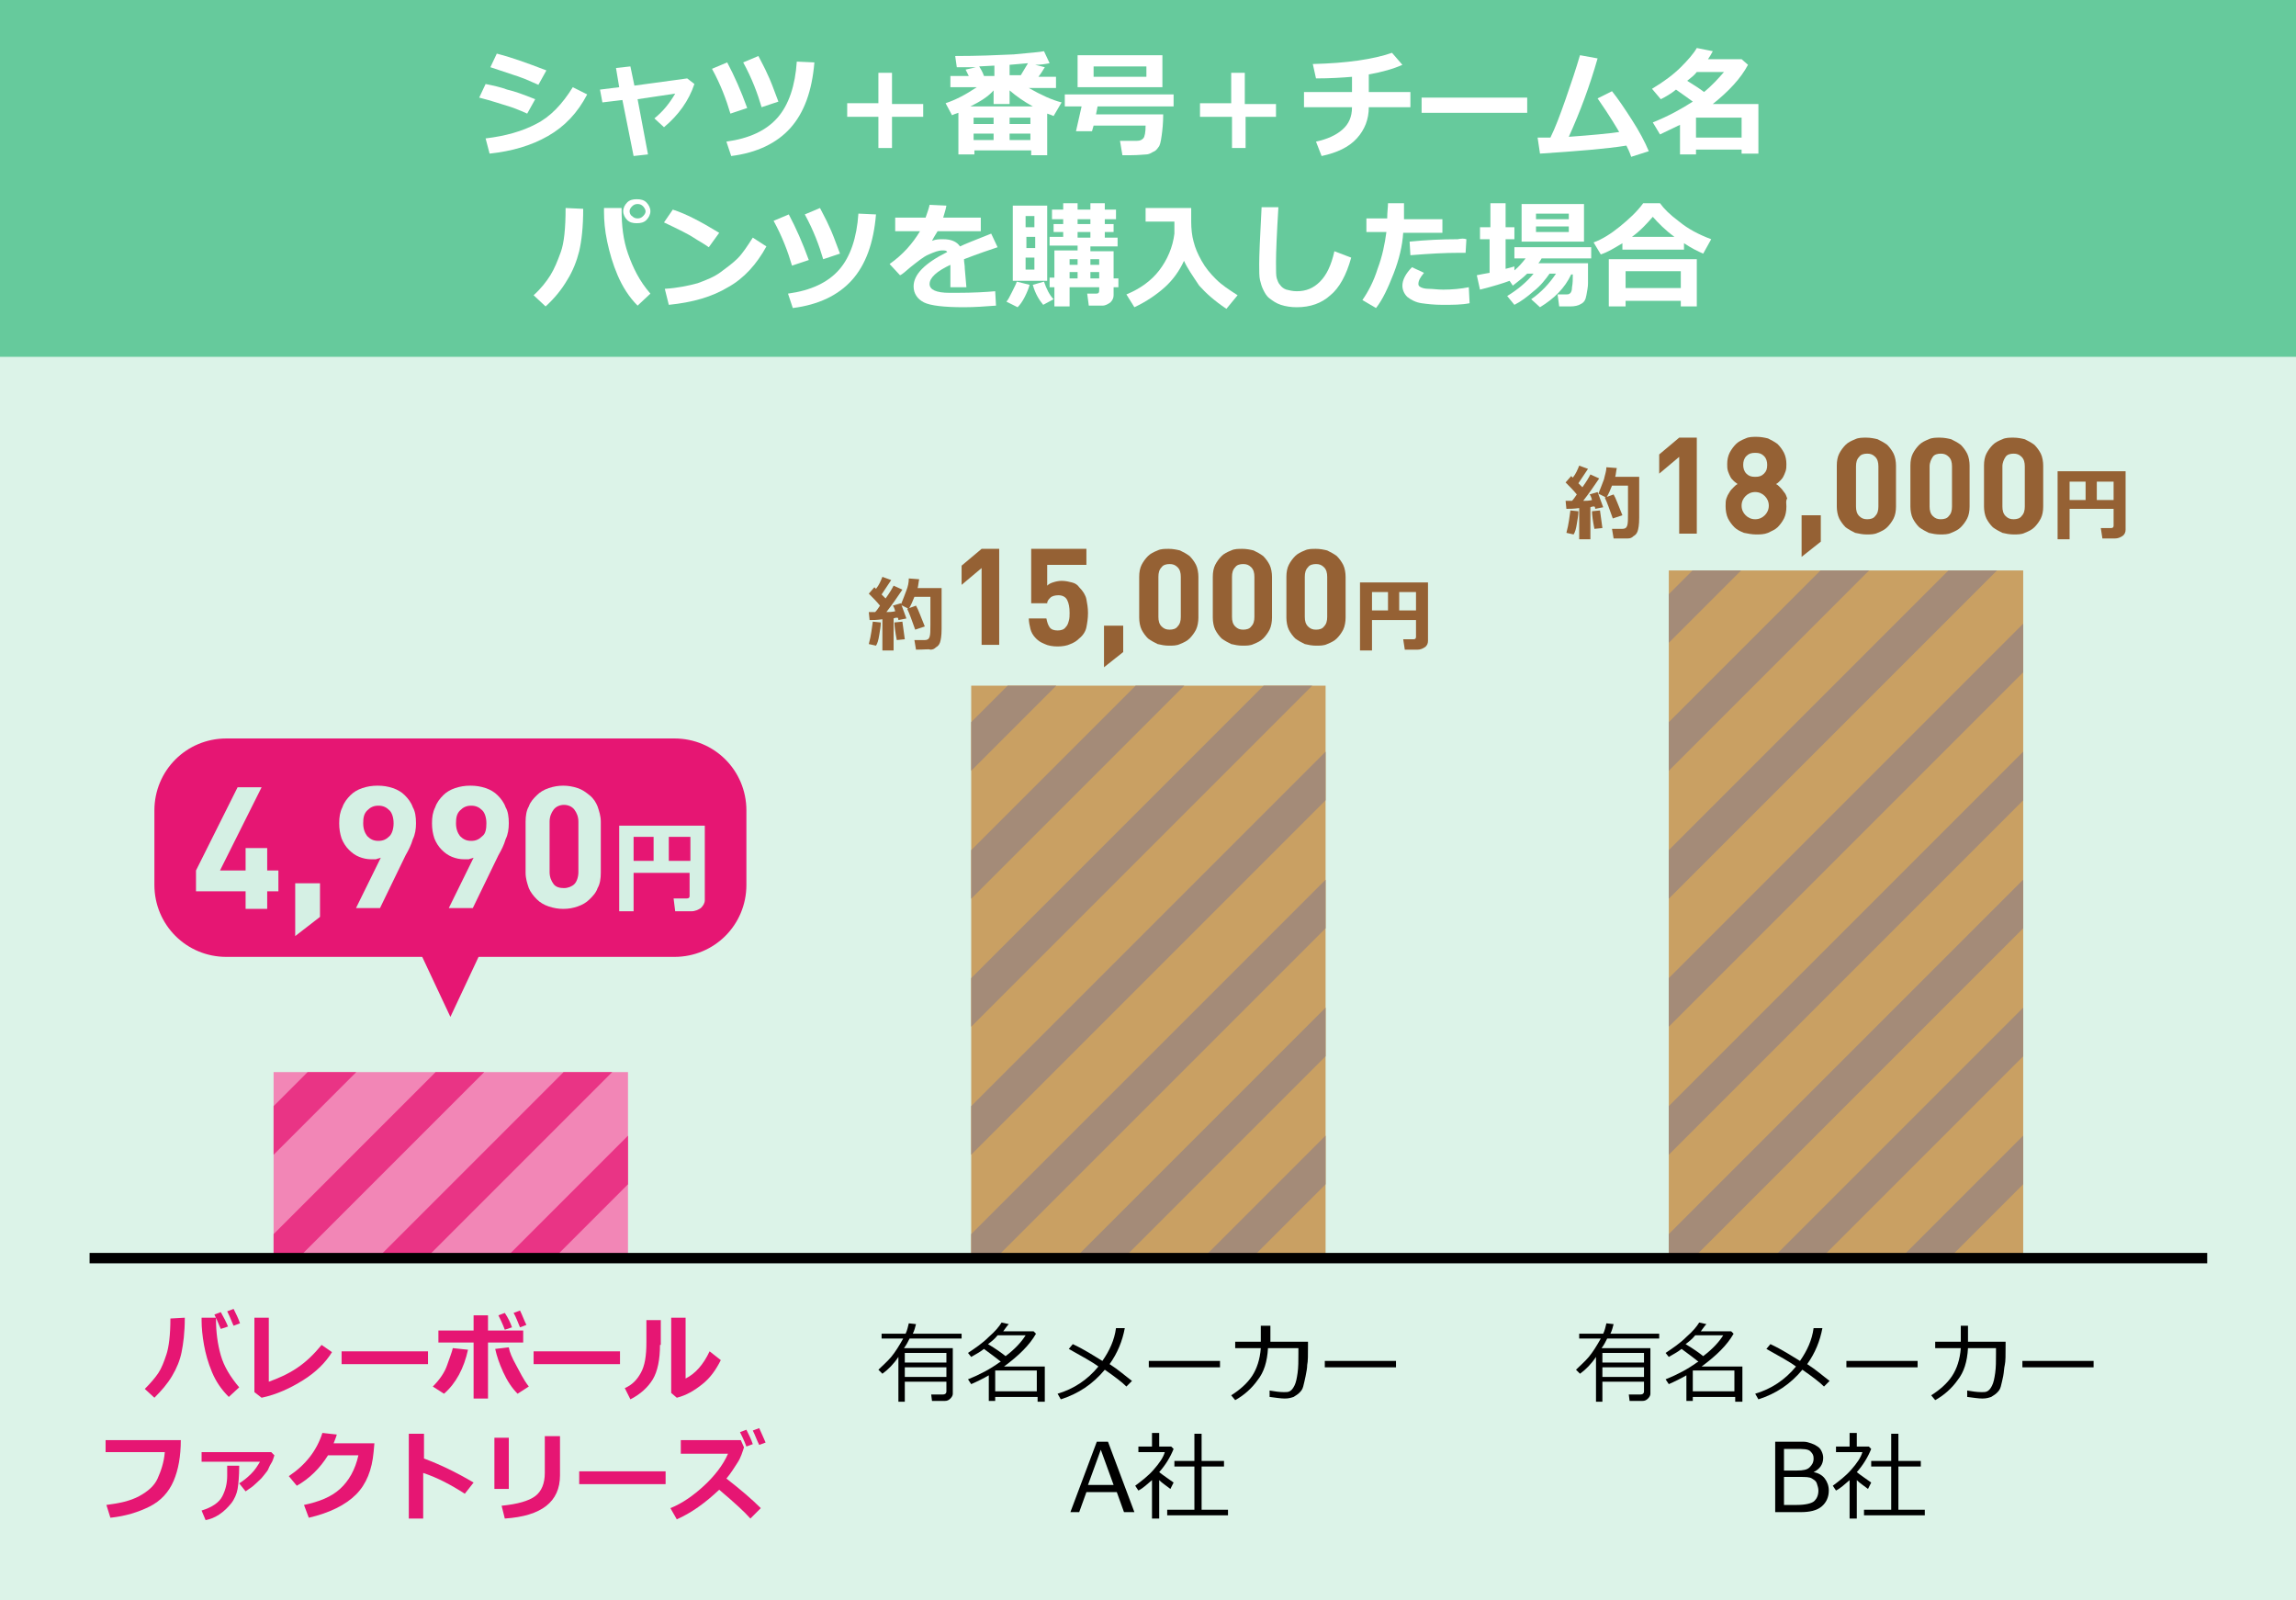 <?xml version="1.0" encoding="utf-8"?>
<!-- Generator: Adobe Illustrator 26.5.0, SVG Export Plug-In . SVG Version: 6.00 Build 0)  -->
<svg version="1.1" id="レイヤー_1" xmlns="http://www.w3.org/2000/svg" xmlns:xlink="http://www.w3.org/1999/xlink" x="0px"
	 y="0px" width="287px" height="200px" viewBox="0 0 287 200" style="enable-background:new 0 0 287 200;" xml:space="preserve">
<style type="text/css">
	.st0{fill:#DCF3E8;}
	.st1{fill:#66CA9C;}
	.st2{enable-background:new    ;}
	.st3{fill:#FFFFFF;}
	.st4{fill:#E61673;}
	.st5{fill:#956134;}
	.st6{fill:#F286B6;}
	.st7{clip-path:url(#SVGID_00000029729246621781085520000002857431066415154827_);}
	.st8{fill:#E93485;}
	.st9{fill:#C9A063;}
	.st10{fill:#D5F0E4;}
	.st11{clip-path:url(#SVGID_00000065048068963241932110000015964485256843452564_);}
	.st12{fill:#A48B78;}
	.st13{clip-path:url(#SVGID_00000085960494566280684930000013735339721312169384_);}
</style>
<rect class="st0" width="287" height="200"/>
<rect class="st1" width="287" height="44.6"/>
<g class="st2">
	<path class="st3" d="M66.9,12.4l-1,1.8c-1.1-0.5-1.9-0.8-2.6-1c-0.7-0.2-1.8-0.6-3.4-1l0.8-1.7c1,0.2,1.9,0.4,2.7,0.7
		C64.3,11.4,65.4,11.8,66.9,12.4z M73.4,11.8c-1.2,2.3-2.8,4-4.9,5.2s-4.5,1.9-7.3,2.2l-0.5-1.9c2.5-0.3,4.6-0.9,6.3-1.8
		c1.8-0.9,3.3-2.5,4.6-4.6L73.4,11.8z M68.3,8.8l-1,1.8c-0.5-0.2-1.1-0.5-1.6-0.7c-0.6-0.2-1-0.4-1.4-0.5l-3-1l0.8-1.7
		C63.7,7.1,65.7,7.8,68.3,8.8z"/>
	<path class="st3" d="M81,19.3l-1.8,0.2l-1.4-7l-2.5,0.3l-0.3-1.6l2.4-0.3L77,8.5l1.8-0.2l0.5,2.4l6.6-0.9l0.9,0.7
		c-0.7,2.1-2,3.9-3.8,5.4l-1.2-1.1c1.1-0.9,1.9-1.9,2.6-3.1l-4.7,0.7L81,19.3z"/>
	<path class="st3" d="M93.4,13.5l-2.1,0.7c-0.5-1.7-1.2-3.6-2.3-5.6l1.9-0.8C91.8,9.5,92.6,11.3,93.4,13.5z M101.8,7.8
		c-0.3,3.6-1.3,6.3-3,8.2c-1.7,1.9-4.2,3.1-7.4,3.5l-0.6-1.8c2.9-0.4,5-1.4,6.4-3s2.2-4,2.4-7L101.8,7.8z M97.3,12.7l-2.1,0.7
		c-0.5-1.7-1.2-3.6-2.3-5.6l1.9-0.8c0.4,0.8,0.8,1.5,1.1,2.2C96.3,10,96.7,11.1,97.3,12.7z"/>
	<path class="st3" d="M115.4,14.6h-3.9v3.9h-1.7v-3.9h-3.9v-1.7h3.9V9.1h1.7v3.9h3.9V14.6z"/>
	<path class="st3" d="M128.8,18.8h-7v0.5h-2v-5.2c-0.3,0.1-0.6,0.2-0.8,0.3l-0.8-1.5c1.2-0.4,2.4-1,3.9-2h-3.3V9.5h2.3l-0.4-0.8
		l1.3-0.3c-0.9,0-1.7,0-2.4,0l-0.2-1.4c2.8,0,5.2-0.1,7.3-0.2c2.1-0.2,3.4-0.3,3.8-0.4l0.7,1.5c-0.5,0.1-1.1,0.2-1.8,0.2l1.2,0.3
		c-0.2,0.3-0.4,0.7-0.8,1.2h2.2V11h-3.4c1.6,0.9,2.9,1.5,4.1,1.8l-1,1.7c-0.2-0.1-0.5-0.2-0.8-0.3v5.2h-2V18.8z M121.3,13.3h7.8
		c-1.1-0.6-2.1-1.3-2.9-2v1.7h-2v-1.7C123.5,12.1,122.5,12.7,121.3,13.3z M124.2,14.7h-2.5v0.8h2.5V14.7z M121.7,17.5h2.5v-0.8h-2.5
		V17.5z M122.4,8.3c0.1,0.2,0.4,0.6,0.6,1.2h1.3V8.2L122.4,8.3z M128.8,15.5v-0.8h-2.6v0.8H128.8z M126.2,17.5h2.6v-0.8h-2.6V17.5z
		 M126.2,8.1v1.3h1.4c0.3-0.5,0.6-1,0.9-1.5L126.2,8.1z"/>
	<path class="st3" d="M145.4,14.3c0,1.1-0.1,2-0.2,2.7s-0.2,1.2-0.4,1.4c-0.2,0.3-0.4,0.5-0.7,0.6c-0.3,0.2-0.6,0.3-0.8,0.3
		c-0.3,0-0.9,0.1-2,0.1h-1l-0.3-1.8h2.1c0.4,0,0.6-0.1,0.8-0.3c0.2-0.2,0.3-0.8,0.3-1.6h-6.5l-0.2,0.7h-2l0.7-3.1h-2.1v-1.5h13.6
		v1.5h-9.5l-0.2,1H145.4z M145.3,10.9h-10.6v-4h10.6V10.9z M143.3,9.6V8.3h-6.6v1.3H143.3z"/>
	<path class="st3" d="M159.6,14.6h-3.9v3.9h-1.7v-3.9H150v-1.7h3.9V9.1h1.7v3.9h3.9V14.6z"/>
	<path class="st3" d="M171.1,13.4c0,1.5-0.5,2.8-1.5,3.9s-2.5,1.8-4.4,2.2l-0.7-1.8c1.4-0.3,2.5-0.8,3.3-1.5
		c0.8-0.7,1.2-1.6,1.2-2.8h-6v-1.9h6V9.6c-1.2,0.1-2.7,0.2-4.5,0.2L164.1,8c4.3-0.1,7.6-0.6,9.9-1.4l1.3,1.5
		c-1.1,0.5-2.5,0.9-4.2,1.2v2.2h5.2v1.9H171.1z"/>
	<path class="st3" d="M190.9,14.1h-13.2v-1.9h13.2V14.1z"/>
	<path class="st3" d="M203.3,18.2c-2.5,0.4-6.2,0.7-10.8,1l-0.3-2c0.5,0,1,0,1.6,0c0.6-1.2,1.2-2.8,1.9-4.8s1.3-3.8,1.8-5.5l2.2,0.4
		c-1,3.5-2.2,6.7-3.6,9.8c2.8-0.2,4.9-0.4,6.3-0.6c-0.3-0.5-1.1-1.9-2.7-4.2l1.8-0.9c0.8,1,1.6,2.2,2.5,3.6s1.6,2.7,2.1,3.9
		l-2.2,0.7C203.7,19,203.5,18.6,203.3,18.2z"/>
	<path class="st3" d="M217.7,18.7H212v0.6h-2v-3.7c-0.8,0.4-1.7,0.8-2.5,1.2l-0.9-1.5c2-0.8,3.6-1.7,5-2.6c-0.4-0.3-1.1-0.8-2.1-1.5
		c-0.6,0.5-1.3,0.9-1.9,1.2l-1.1-1.3c1.5-0.9,2.7-1.8,3.6-2.7c0.9-0.9,1.6-1.7,2-2.4l2,0.4c-0.2,0.4-0.4,0.7-0.6,1h4.2l0.8,0.7
		c-0.9,1.7-2.4,3.3-4.4,4.9h5.7v6.2h-2.1V18.7z M210.9,10.1c0.8,0.5,1.6,1,2.1,1.4c1-0.8,1.8-1.7,2.5-2.5h-3.4
		C211.8,9.4,211.4,9.7,210.9,10.1z M212,17.2h5.7v-2.5H212V17.2z"/>
</g>
<g class="st2">
	<path class="st3" d="M72.9,26.1c0,2.3-0.2,4-0.5,5.3c-0.3,1.2-0.8,2.5-1.5,3.6c-0.7,1.2-1.6,2.3-2.7,3.3l-1.5-1.4
		c0.9-0.8,1.6-1.7,2.1-2.5c0.5-0.8,0.9-1.8,1.3-2.9c0.4-1.1,0.6-2.9,0.6-5.5L72.9,26.1z M81.3,36.7l-1.6,1.5
		c-1.1-1.1-1.9-2.4-2.5-3.8s-1-2.8-1.3-4.2s-0.4-2.7-0.4-3.7l0-0.5l2.2,0v0.2c0,2,0.2,3.8,0.8,5.5S79.9,35.1,81.3,36.7z M81.3,26.4
		c0,0.4-0.2,0.8-0.5,1.1s-0.7,0.4-1.2,0.4s-0.9-0.1-1.2-0.4c-0.3-0.3-0.5-0.7-0.5-1.1c0-0.4,0.2-0.8,0.5-1.1
		c0.3-0.3,0.7-0.4,1.2-0.4s0.9,0.1,1.2,0.4S81.3,26,81.3,26.4z M80.4,25.8c-0.2-0.2-0.4-0.3-0.7-0.3s-0.5,0.1-0.7,0.3
		c-0.2,0.2-0.3,0.4-0.3,0.6s0.1,0.5,0.3,0.6c0.2,0.2,0.4,0.3,0.7,0.3s0.5-0.1,0.7-0.3c0.2-0.2,0.3-0.4,0.3-0.6S80.5,25.9,80.4,25.8z
		"/>
	<path class="st3" d="M89.9,29.1l-1.3,1.8c-0.7-0.5-1.3-0.8-1.9-1.2s-1.8-1-3.7-1.9l1.1-1.6C85.7,26.7,87.6,27.7,89.9,29.1z
		 M95.8,30.8c-1.2,2.2-2.8,4-4.8,5.1c-2,1.2-4.4,1.9-7.4,2.2l-0.5-2c1.6-0.1,3-0.4,4.1-0.7c1.1-0.4,2.1-0.8,2.9-1.4
		c0.8-0.6,1.5-1.1,2.1-1.7c0.6-0.6,1.2-1.5,1.9-2.6L95.8,30.8z"/>
	<path class="st3" d="M101.1,32.5l-2.1,0.7c-0.5-1.7-1.2-3.6-2.3-5.6l1.9-0.8C99.5,28.5,100.3,30.3,101.1,32.5z M109.5,26.8
		c-0.3,3.6-1.3,6.3-3,8.2c-1.7,1.9-4.2,3.1-7.4,3.5l-0.6-1.8c2.9-0.4,5-1.4,6.4-3s2.2-4,2.4-7L109.5,26.8z M105,31.7l-2.1,0.7
		c-0.5-1.7-1.2-3.6-2.3-5.6l1.9-0.8c0.4,0.8,0.8,1.5,1.1,2.2C104,29,104.4,30.1,105,31.7z"/>
	<path class="st3" d="M120.8,35.9h-2l0-2.8c-1.7,0.8-2.6,1.6-2.6,2.4c0,0.7,0.8,1.1,2.5,1.1l0.8,0c2.2,0,3.8-0.1,4.9-0.2l0.1,1.8
		c-1.3,0.1-2.7,0.2-4,0.2c-2.5,0-4.2-0.2-5-0.6c-0.8-0.4-1.3-1.1-1.3-2c0-1.5,1.4-2.9,4.2-4.3c-0.1-0.2-0.3-0.2-0.6-0.2
		c-0.5,0-1,0.2-1.7,0.5s-1.4,0.9-2.3,1.6c-0.6,0.5-1,0.9-1.3,1l-1.3-1.4c1.7-1.2,2.9-2.6,3.8-4.1h-3.1v-1.7h3.8
		c0.2-0.6,0.4-1.1,0.5-1.6l2.1,0.1c-0.1,0.6-0.3,1.1-0.4,1.5h4.7v1.7h-5.4c-0.1,0.2-0.4,0.6-0.7,1.2c0.5-0.2,0.9-0.2,1.4-0.2
		c1,0,1.7,0.3,2.1,0.9c0.6-0.3,1.9-0.8,3.9-1.6l0.8,1.7c-0.9,0.3-2.4,0.8-4.2,1.5c0,0.4,0.1,0.7,0.1,1.2L120.8,35.9z"/>
	<path class="st3" d="M128.7,35.6c-0.1,0.4-0.3,0.9-0.6,1.5c-0.3,0.6-0.6,1-0.9,1.3l-1.4-0.7c0.2-0.2,0.4-0.6,0.7-1.2
		c0.3-0.6,0.5-1,0.6-1.3L128.7,35.6z M130.9,35.1h-4.3v-9.4h4.3V35.1z M129.3,28.4v-1.4h-1.1v1.4H129.3z M128.3,31h1.1v-1.4h-1.1V31
		z M129.3,32.2h-1.1v1.5h1.1V32.2z M131.7,37.4l-1.3,0.7c-0.5-0.6-1-1.4-1.3-2.5l1.4-0.4C130.8,36.1,131.2,36.9,131.7,37.4z
		 M139.8,35.9h-0.6v1c0,0.3-0.1,0.6-0.4,0.9c-0.3,0.2-0.6,0.4-1,0.4h-1.7l-0.2-1.5h1.1c0.3,0,0.4-0.1,0.4-0.4v-0.4h-3.7v2.4h-1.9
		v-2.4h-0.6v-1.2h0.6v-3.4h2.9v-0.6h-3.5v-1.1h1.7V29h-1.2v-1h1.2v-0.6h-1.4v-1.2h1.4v-0.8h1.8v0.8h1.6v-0.8h1.8v0.8h1.4v1.2h-1.4
		V28h1.1v1h-1.1v0.7h1.6v1.1h-3.4v0.6h2.9v3.4h0.6V35.9z M134.7,32.4h-1v0.7h1V32.4z M133.7,34.8h1V34h-1V34.8z M134.7,27.3V28h1.6
		v-0.6H134.7z M134.7,29.7h1.6V29h-1.6V29.7z M137.4,33.1v-0.7h-1.1v0.7H137.4z M136.3,34.8h1.1V34h-1.1V34.8z"/>
	<path class="st3" d="M148,32.6c-0.6,1.3-1.4,2.4-2.4,3.3c-1,0.9-2.3,1.8-3.8,2.5l-1-1.6c1.7-0.7,3.1-1.7,4.1-3s1.7-2.9,1.9-4.6
		v-1.5l-3.6,0v-1.7h5.7c0,0.1,0,0.2,0,0.4v1.3c0,0.9,0.1,1.8,0.3,2.5c0.2,0.8,0.5,1.5,1,2.4s1.1,1.6,1.8,2.3s1.6,1.3,2.7,2l-1.4,1.7
		c-1.5-1-2.6-2-3.4-2.9C149.1,34.5,148.4,33.5,148,32.6z"/>
	<path class="st3" d="M168.9,32.2c-0.6,2.2-1.5,3.8-2.6,4.7c-1.1,1-2.5,1.5-4.2,1.5c-0.7,0-1.4-0.1-2-0.3c-0.6-0.2-1-0.5-1.4-0.8
		c-0.4-0.3-0.6-0.7-0.8-1.1c-0.2-0.4-0.3-0.8-0.4-1.2s-0.1-1.1-0.1-2c0-1,0.1-3.4,0.3-7.1h2.1c-0.2,3.3-0.3,5.6-0.3,6.9
		c0,1.1,0,1.7,0.1,2c0.1,0.3,0.2,0.6,0.4,0.8c0.2,0.3,0.5,0.5,0.8,0.6c0.4,0.1,0.8,0.2,1.3,0.2c1.2,0,2.1-0.4,2.9-1.2
		c0.8-0.8,1.4-2,1.8-3.8L168.9,32.2z"/>
	<path class="st3" d="M175.5,25.5c0,0.2,0,0.5,0,0.9c0,0.3,0,0.6,0,1h4.8v1.7h-4.9c-0.1,1.6-0.5,3.3-1.2,5.1
		c-0.7,1.8-1.4,3.3-2.2,4.3l-1.7-1c0.7-1,1.4-2.3,1.9-3.9c0.6-1.6,0.9-3.1,1.1-4.6h-2.5v-1.7h2.6c0-0.8,0.1-1.4,0.1-1.9H175.5z
		 M183.7,37.9c-1,0.2-2.1,0.2-3.4,0.2c-1,0-1.9-0.1-2.6-0.2c-0.7-0.1-1.3-0.4-1.8-0.8c-0.4-0.4-0.6-0.9-0.6-1.4
		c0-0.7,0.4-1.5,1.2-2.3l1.5,0.7c-0.5,0.6-0.7,1-0.7,1.4c0,0.2,0.1,0.3,0.3,0.4s0.5,0.2,1,0.2s1.1,0.1,1.8,0.1
		c1.1,0,2.2-0.1,3.2-0.3L183.7,37.9z M183.3,29.9l-0.1,1.7c-0.3,0-0.6,0-0.9,0c-1.6,0-3.6,0.1-6,0.3l-0.1-1.7c2-0.2,4-0.3,6-0.3
		C182.7,29.8,183,29.8,183.3,29.9z"/>
	<path class="st3" d="M188.7,35.1c-0.8,0.3-2.1,0.7-3.7,1.1l-0.4-1.8c0.5-0.1,1-0.2,1.6-0.3v-4.2H185v-1.5h1.3v-3h1.9v3h1.1v1.5
		h-1.1v3.7c0.4-0.1,0.8-0.2,1.1-0.3l0,0.5c0.6-0.5,1-1,1.4-1.5h-1.4v-1.4h9.6v1.4h-6.2c-0.1,0.2-0.3,0.5-0.4,0.6h6.2
		c0,1.2,0,2,0,2.5c0,0.5-0.1,0.9-0.2,1.5s-0.3,0.9-0.7,1.1c-0.3,0.2-0.8,0.3-1.3,0.3h-1.4l-0.2-1.5h1c0.2,0,0.4,0,0.5-0.1
		c0.2-0.1,0.3-0.4,0.3-0.8c0.1-0.5,0.1-1,0.1-1.6h-0.2c-0.8,1.7-2.1,3-3.9,4.1l-1.1-1c1.3-0.9,2.3-2,3.1-3.2h-0.8
		c-0.5,0.7-1.1,1.5-2,2.2c-0.8,0.7-1.6,1.3-2.4,1.7l-0.9-1.1c1.3-0.8,2.4-1.7,3.3-2.8h-0.8c-0.6,0.6-1.2,1-1.8,1.5L188.7,35.1z
		 M198,30.2h-7.8v-4.7h7.8V30.2z M196.1,27.4v-0.7H192v0.7H196.1z M196.1,29v-0.7H192V29H196.1z"/>
	<path class="st3" d="M210.5,31.2h-7.7v-0.8c-1,0.6-1.8,1.1-2.7,1.4l-0.9-1.5c1.1-0.4,2.2-1.1,3.3-2s2.1-1.8,2.9-2.9h2.1
		c0.5,0.7,1.2,1.4,2.4,2.3c1.1,0.9,2.4,1.6,4,2.2l-1,1.8c-0.7-0.3-1.5-0.7-2.4-1.3V31.2z M210.1,37.6h-6.9v0.7h-2.1v-5.9h11v5.9h-2
		V37.6z M203.2,36h6.9v-2.1h-6.9V36z M204,29.6h5.3c-1.1-0.8-2-1.7-2.7-2.5C205.9,27.9,205.1,28.8,204,29.6z"/>
</g>
<g class="st2">
	<path class="st4" d="M23.1,164.7c0,1.9-0.2,3.3-0.4,4.3s-0.6,2-1.2,3s-1.3,1.8-2.2,2.7l-1.2-1.1c0.7-0.7,1.3-1.4,1.7-2
		s0.7-1.4,1-2.3s0.5-2.4,0.5-4.5L23.1,164.7z M29.9,173.4l-1.3,1.2c-0.9-0.9-1.6-1.9-2.1-3.1s-0.8-2.3-1-3.4s-0.3-2.2-0.3-3l0-0.4
		l1.8,0v0.2c0,1.6,0.2,3.1,0.6,4.5S28.8,172.1,29.9,173.4z M28.5,165.8l-0.9,0.3c-0.2-0.4-0.4-1-0.8-1.8l0.8-0.3
		C28,164.7,28.3,165.3,28.5,165.8z M30,165.4l-0.8,0.3c-0.2-0.4-0.4-1-0.8-1.8l0.8-0.3C29.5,164.2,29.8,164.8,30,165.4z"/>
	<path class="st4" d="M41.5,169c-0.8,1.3-2,2.5-3.6,3.5s-3.3,1.8-5.2,2.2l-0.9-0.7v-9.3h1.8v8c1.1-0.4,2.3-0.9,3.5-1.7
		s2.2-1.8,3.1-2.9L41.5,169z"/>
	<path class="st4" d="M53.5,170.5H42.7v-1.6h10.8V170.5z"/>
	<path class="st4" d="M58.5,168.7c-0.5,2.3-1.5,4.2-3,5.5l-1.4-0.9c0.9-0.9,1.5-1.8,1.8-2.7s0.6-1.6,0.7-2.1L58.5,168.7z M61,174.8
		h-1.8v-7h-4.4v-1.5h4.4v-1.9H61v1.9h4.4v1.5H61V174.8z M66.1,173.3l-1.4,0.9c-0.7-0.7-1.3-1.6-1.8-2.7s-0.8-2-1-2.9l1.7-0.2
		c0.1,0.6,0.4,1.3,0.9,2.2S65.4,172.4,66.1,173.3z M64,165.9l-0.9,0.3c-0.3-0.8-0.6-1.4-0.8-1.8l0.8-0.3
		C63.5,164.7,63.8,165.3,64,165.9z M65.8,165.6l-0.8,0.3c-0.3-0.7-0.5-1.3-0.8-1.8l0.8-0.3C65.3,164.4,65.5,165,65.8,165.6z"/>
	<path class="st4" d="M77.5,170.5H66.7v-1.6h10.8V170.5z"/>
	<path class="st4" d="M82.5,168.1c0,1.8-0.3,3.3-0.9,4.3s-1.6,1.9-2.8,2.5l-0.7-1.4c0.9-0.4,1.5-1,2-1.9s0.7-2.1,0.7-3.8v-2.8h1.8
		V168.1z M90.1,170c-0.6,1.2-1.3,2.2-2.3,3s-2,1.4-3.2,1.7l-0.7-0.6v-9.4h1.8v7.6c1.2-0.6,2.2-1.7,3-3.4L90.1,170z"/>
</g>
<g class="st2">
	<path class="st4" d="M22.6,180c0,2-0.3,3.7-0.9,5.1s-1.6,2.5-3,3.2s-3,1.2-4.9,1.4l-0.5-1.6c1.6-0.2,3-0.5,4.1-1.1s1.9-1.3,2.3-2.2
		s0.8-2,0.9-3.3h-7.4V180H22.6z"/>
	<path class="st4" d="M34.3,181.9c-0.1,0.3-0.2,0.7-0.4,1s-0.3,0.6-0.4,0.8s-0.3,0.4-0.6,0.8s-0.6,0.6-1,1s-0.8,0.6-1.2,0.9l-0.8-1
		c0.5-0.3,1-0.7,1.5-1.2s0.8-1,1.1-1.5h-7.3v-1.2h8.7L34.3,181.9z M29.9,183.3c0,1.2-0.1,2.2-0.2,2.8s-0.4,1.3-0.8,1.8
		s-0.9,1-1.5,1.4s-1.2,0.6-1.7,0.7l-0.5-1.2c1.3-0.4,2.2-1,2.6-1.8s0.6-1.6,0.6-2.6v-0.2l0-1H29.9z"/>
	<path class="st4" d="M46.8,180.4l-0.1,1.1c-0.2,2.2-0.9,4-2.2,5.3s-3.3,2.3-5.9,2.9l-0.6-1.6c1.9-0.4,3.4-1,4.5-2s1.9-2.4,2.3-4.2
		H41c-1,1.6-2.3,2.9-3.9,3.8l-1-1.2c2.1-1.4,3.5-3.2,4.2-5.4l1.8,0.2c-0.1,0.4-0.3,0.8-0.4,1.1H46.8z"/>
	<path class="st4" d="M59.2,185.3l-1.1,1.4c-1.7-1.1-3.4-2-5.2-2.6v5.7h-1.8v-10.6h1.9v3.1C54.9,183,57,184,59.2,185.3z"/>
	<path class="st4" d="M63.6,186.1h-1.8v-6.4h1.8V186.1z M70,184.4c0,3.3-2.3,5.1-6.9,5.4l-0.4-1.6c2-0.2,3.4-0.6,4.2-1.2
		s1.2-1.6,1.2-2.9v-4.6H70V184.4z"/>
	<path class="st4" d="M83.2,185.5H72.4v-1.6h10.8V185.5z"/>
	<path class="st4" d="M95.1,188.5l-1.3,1.3c-0.7-0.8-2-2-3.9-3.6c-1.8,1.7-3.5,2.9-5.3,3.7l-0.8-1.4c1.5-0.6,2.9-1.6,4.2-2.8
		s2.4-2.6,3-4h-5.9V180h7.5l0.4,0.9c-0.2,0.6-0.4,1.3-0.8,1.9s-0.8,1.3-1.4,2C92.6,186.2,94,187.4,95.1,188.5z M94.1,180.5l-0.8,0.3
		c-0.3-0.8-0.6-1.4-0.8-1.8l0.8-0.3C93.6,179.3,93.9,179.9,94.1,180.5z M95.7,180.3l-0.8,0.3c-0.3-0.6-0.5-1.2-0.8-1.8l0.8-0.3
		C95.2,179.2,95.5,179.8,95.7,180.3z"/>
</g>
<g class="st2">
	<path class="st5" d="M110.1,77.8c0,0.5-0.1,1-0.2,1.6c-0.1,0.6-0.2,1-0.4,1.3l-0.9-0.2c0.3-1.1,0.4-2.1,0.5-2.8L110.1,77.8z
		 M111.6,81.3h-1.3v-3.9c-0.7,0.1-1.2,0.1-1.6,0.1l-0.1-1c0.2,0,0.4,0,0.8,0c0.2-0.2,0.4-0.5,0.6-0.8c-0.4-0.5-0.9-1-1.4-1.5
		l0.7-0.8c0.1,0.1,0.1,0.1,0.2,0.2c0.4-0.5,0.6-1,0.8-1.5l1.1,0.4c-0.4,0.6-0.8,1.2-1.2,1.8l0.5,0.5c0.5-0.7,0.8-1.2,1-1.6l1.1,0.5
		c-0.6,0.9-1.3,1.9-2,2.8c0.3,0,0.7,0,1.1-0.1c-0.1-0.4-0.2-0.6-0.3-0.7l1-0.3c0.2,0.5,0.4,1.1,0.7,1.9l-1,0.2c0-0.1,0-0.2-0.1-0.3
		c-0.1,0-0.3,0-0.5,0.1V81.3z M113.1,79.9l-1,0.1c-0.2-1-0.3-1.8-0.3-2.2l1-0.1L113.1,79.9z M114.5,81.2l-0.2-1.2h1.3
		c0.3,0,0.5-0.1,0.6-0.4c0.1-0.3,0.1-0.8,0.1-1.5l0-1.5v-2h-2c-0.2,0.5-0.4,1-0.7,1.5l-1-0.5c0.3-0.7,0.5-1.3,0.7-1.8s0.3-1,0.3-1.5
		l1.3,0.1c-0.1,0.4-0.1,0.8-0.2,1.1h3c0,0.2,0,0.6,0,1.1c0,2.1,0,3.4,0,4c0,0.9-0.1,1.4-0.2,1.7c-0.1,0.3-0.3,0.5-0.5,0.6
		c-0.2,0.2-0.4,0.3-0.7,0.3C116.1,81.1,115.6,81.2,114.5,81.2z M115.6,78.3l-1.2,0.4c-0.4-1.1-0.7-2-1-2.6l1.1-0.4
		C114.8,76.2,115.1,77.1,115.6,78.3z"/>
</g>
<g class="st2">
	<path class="st5" d="M122.7,80.7V71l-2.5,2.1v-2.4l2.5-2.1h2.2v12H122.7z"/>
	<path class="st5" d="M136,76.6c0,0.7-0.1,1.3-0.2,1.8c-0.1,0.5-0.4,1-0.9,1.4c-0.3,0.3-0.6,0.5-1.1,0.7c-0.4,0.2-1,0.3-1.6,0.3
		c-0.6,0-1.2-0.1-1.6-0.3c-0.5-0.2-0.8-0.4-1.1-0.7c-0.4-0.4-0.6-0.8-0.7-1.2c-0.1-0.4-0.2-0.9-0.2-1.3h2.2c0.1,0.5,0.2,0.8,0.4,1.1
		c0.2,0.3,0.6,0.4,1,0.4c0.4,0,0.8-0.1,1-0.4c0.2-0.2,0.3-0.4,0.4-0.8c0.1-0.3,0.1-0.7,0.1-1c0-0.7-0.1-1.2-0.3-1.6
		c-0.2-0.4-0.6-0.6-1.1-0.6c-0.4,0-0.8,0.1-1,0.3s-0.4,0.4-0.4,0.7h-2v-6.8h6.9v2h-4.9v2.6c0.2-0.2,0.4-0.3,0.7-0.4s0.7-0.2,1.1-0.2
		c0.5,0,0.9,0.1,1.3,0.2s0.7,0.3,0.9,0.6c0.5,0.5,0.8,1,0.9,1.5S136,76,136,76.6z"/>
	<path class="st5" d="M138,83.4v-5.2h2.4v3.3L138,83.4z"/>
	<path class="st5" d="M149.5,78.7c-0.2,0.4-0.5,0.8-0.8,1.1c-0.3,0.3-0.7,0.5-1.2,0.7c-0.4,0.2-0.9,0.2-1.4,0.2
		c-0.5,0-1-0.1-1.4-0.2c-0.4-0.2-0.8-0.4-1.2-0.7c-0.3-0.3-0.6-0.7-0.8-1.1s-0.3-1-0.3-1.5v-5.1c0-0.6,0.1-1.1,0.3-1.5
		s0.5-0.8,0.8-1.1c0.3-0.3,0.7-0.5,1.2-0.7c0.4-0.2,0.9-0.2,1.4-0.2c0.5,0,1,0.1,1.4,0.2c0.4,0.2,0.8,0.4,1.2,0.7
		c0.3,0.3,0.6,0.7,0.8,1.1s0.3,1,0.3,1.5v5.1C149.8,77.7,149.7,78.3,149.5,78.7z M147.6,72.1c0-0.5-0.1-0.9-0.4-1.2
		c-0.3-0.3-0.6-0.4-1-0.4c-0.4,0-0.8,0.1-1,0.4c-0.3,0.3-0.4,0.7-0.4,1.2v5c0,0.5,0.1,0.9,0.4,1.2c0.3,0.3,0.6,0.4,1,0.4
		c0.4,0,0.8-0.1,1-0.4c0.3-0.3,0.4-0.7,0.4-1.2V72.1z"/>
	<path class="st5" d="M158.7,78.7c-0.2,0.4-0.5,0.8-0.8,1.1c-0.3,0.3-0.7,0.5-1.2,0.7c-0.4,0.2-0.9,0.2-1.4,0.2
		c-0.5,0-1-0.1-1.4-0.2c-0.4-0.2-0.8-0.4-1.2-0.7c-0.3-0.3-0.6-0.7-0.8-1.1s-0.3-1-0.3-1.5v-5.1c0-0.6,0.1-1.1,0.3-1.5
		s0.5-0.8,0.8-1.1c0.3-0.3,0.7-0.5,1.2-0.7c0.4-0.2,0.9-0.2,1.4-0.2c0.5,0,1,0.1,1.4,0.2c0.4,0.2,0.8,0.4,1.2,0.7
		c0.3,0.3,0.6,0.7,0.8,1.1s0.3,1,0.3,1.5v5.1C159,77.7,158.9,78.3,158.7,78.7z M156.8,72.1c0-0.5-0.1-0.9-0.4-1.2s-0.6-0.4-1-0.4
		c-0.4,0-0.8,0.1-1,0.4c-0.3,0.3-0.4,0.7-0.4,1.2v5c0,0.5,0.1,0.9,0.4,1.2c0.3,0.3,0.6,0.4,1,0.4c0.4,0,0.8-0.1,1-0.4
		c0.3-0.3,0.4-0.7,0.4-1.2V72.1z"/>
	<path class="st5" d="M167.9,78.7c-0.2,0.4-0.5,0.8-0.8,1.1c-0.3,0.3-0.7,0.5-1.2,0.7c-0.4,0.2-0.9,0.2-1.4,0.2
		c-0.5,0-1-0.1-1.4-0.2c-0.4-0.2-0.8-0.4-1.2-0.7c-0.3-0.3-0.6-0.7-0.8-1.1s-0.3-1-0.3-1.5v-5.1c0-0.6,0.1-1.1,0.3-1.5
		s0.5-0.8,0.8-1.1c0.3-0.3,0.7-0.5,1.2-0.7c0.4-0.2,0.9-0.2,1.4-0.2c0.5,0,1,0.1,1.4,0.2c0.4,0.2,0.8,0.4,1.2,0.7
		c0.3,0.3,0.6,0.7,0.8,1.1s0.3,1,0.3,1.5v5.1C168.2,77.7,168.1,78.3,167.9,78.7z M165.9,72.1c0-0.5-0.1-0.9-0.4-1.2s-0.6-0.4-1-0.4
		c-0.4,0-0.8,0.1-1,0.4c-0.3,0.3-0.4,0.7-0.4,1.2v5c0,0.5,0.1,0.9,0.4,1.2c0.3,0.3,0.6,0.4,1,0.4c0.4,0,0.8-0.1,1-0.4
		c0.3-0.3,0.4-0.7,0.4-1.2V72.1z"/>
</g>
<g class="st2">
	<path class="st5" d="M177,77.5h-5.5v3.8H170v-8.5h8.5v7.3c0,0.3-0.1,0.6-0.4,0.8s-0.6,0.3-0.9,0.3h-1.6l-0.2-1.3h1.3
		c0.2,0,0.3-0.1,0.3-0.3V77.5z M171.5,76.3h2V74h-2V76.3z M174.9,76.3h2.1V74h-2.1V76.3z"/>
</g>
<g class="st2">
	<path class="st5" d="M197.3,63.9c0,0.5-0.1,1-0.2,1.6c-0.1,0.6-0.2,1-0.4,1.3l-0.9-0.2c0.3-1.1,0.4-2.1,0.5-2.8L197.3,63.9z
		 M198.7,67.4h-1.3v-3.9c-0.7,0.1-1.2,0.1-1.6,0.1l-0.1-1c0.2,0,0.4,0,0.8,0c0.2-0.2,0.4-0.5,0.6-0.8c-0.4-0.5-0.9-1-1.4-1.5
		l0.7-0.8c0.1,0.1,0.1,0.1,0.2,0.2c0.4-0.5,0.6-1,0.8-1.5l1.1,0.4c-0.4,0.6-0.8,1.2-1.2,1.8l0.5,0.5c0.5-0.7,0.8-1.2,1-1.6l1.1,0.5
		c-0.6,0.9-1.3,1.9-2,2.8c0.3,0,0.7,0,1.1-0.1c-0.1-0.4-0.2-0.6-0.3-0.7l1-0.3c0.2,0.5,0.4,1.1,0.7,1.9l-1,0.2c0-0.1,0-0.2-0.1-0.3
		c-0.1,0-0.3,0-0.5,0.1V67.4z M200.3,66l-1,0.1c-0.2-1-0.3-1.8-0.3-2.2l1-0.1L200.3,66z M201.7,67.3l-0.2-1.2h1.3
		c0.3,0,0.5-0.1,0.6-0.4c0.1-0.3,0.1-0.8,0.1-1.5l0-1.5v-2h-2c-0.2,0.5-0.4,1-0.7,1.5l-1-0.5c0.3-0.7,0.5-1.3,0.7-1.8
		c0.1-0.5,0.3-1,0.3-1.5l1.3,0.1c-0.1,0.4-0.1,0.8-0.2,1.1h3c0,0.2,0,0.6,0,1.1c0,2.1,0,3.4,0,4c0,0.9-0.1,1.4-0.2,1.7
		c-0.1,0.3-0.3,0.5-0.5,0.6c-0.2,0.2-0.4,0.3-0.7,0.3C203.3,67.3,202.8,67.3,201.7,67.3z M202.8,64.4l-1.2,0.4c-0.4-1.1-0.7-2-1-2.6
		l1.1-0.4C202,62.3,202.3,63.2,202.8,64.4z"/>
</g>
<g class="st2">
	<path class="st5" d="M209.9,66.8v-9.7l-2.5,2.1v-2.4l2.5-2.1h2.2v12H209.9z"/>
	<path class="st5" d="M223.3,63.3c0,0.6-0.1,1.1-0.3,1.5s-0.5,0.8-0.8,1.1c-0.3,0.3-0.8,0.5-1.2,0.7c-0.5,0.2-1,0.2-1.5,0.2
		c-0.5,0-1-0.1-1.5-0.2c-0.5-0.2-0.9-0.4-1.2-0.7c-0.3-0.3-0.6-0.7-0.8-1.1c-0.2-0.4-0.3-1-0.3-1.5c0-0.4,0-0.7,0.1-1
		c0.1-0.3,0.2-0.5,0.4-0.8c0.1-0.2,0.3-0.4,0.5-0.6c0.2-0.2,0.3-0.3,0.5-0.4c-0.1-0.1-0.3-0.2-0.5-0.4s-0.3-0.3-0.4-0.5
		c-0.1-0.2-0.2-0.4-0.3-0.7c-0.1-0.3-0.1-0.6-0.1-0.9c0-0.5,0.1-1,0.3-1.4c0.2-0.4,0.5-0.8,0.8-1.1s0.7-0.5,1.2-0.7
		c0.4-0.2,0.9-0.2,1.4-0.2c0.5,0,1,0.1,1.4,0.2c0.4,0.2,0.8,0.4,1.2,0.7c0.3,0.3,0.6,0.7,0.8,1.1s0.3,0.9,0.3,1.4
		c0,0.3,0,0.6-0.1,0.9c-0.1,0.3-0.2,0.5-0.3,0.7c-0.1,0.2-0.3,0.4-0.4,0.5c-0.2,0.2-0.3,0.3-0.5,0.4c0.2,0.1,0.3,0.2,0.5,0.4
		c0.2,0.2,0.3,0.3,0.5,0.6c0.2,0.2,0.3,0.5,0.4,0.8C223.2,62.6,223.3,62.9,223.3,63.3z M221.1,63.2c0-0.5-0.2-0.9-0.5-1.2
		c-0.3-0.3-0.7-0.5-1.2-0.5c-0.5,0-0.9,0.2-1.2,0.5c-0.3,0.3-0.5,0.7-0.5,1.2c0,0.5,0.2,0.9,0.5,1.2c0.3,0.3,0.7,0.5,1.2,0.5
		c0.5,0,0.9-0.2,1.2-0.5C220.9,64.1,221.1,63.7,221.1,63.2z M220.9,58.1c0-0.4-0.1-0.8-0.4-1.1c-0.3-0.3-0.6-0.4-1.1-0.4
		s-0.8,0.1-1.1,0.4c-0.3,0.3-0.4,0.7-0.4,1.1c0,0.4,0.1,0.8,0.4,1.1c0.3,0.3,0.6,0.4,1.1,0.4s0.8-0.1,1.1-0.4
		C220.8,58.9,220.9,58.6,220.9,58.1z"/>
	<path class="st5" d="M225.2,69.6v-5.2h2.4v3.3L225.2,69.6z"/>
	<path class="st5" d="M236.7,64.8c-0.2,0.4-0.5,0.8-0.8,1.1c-0.3,0.3-0.7,0.5-1.2,0.7c-0.4,0.2-0.9,0.2-1.4,0.2
		c-0.5,0-0.9-0.1-1.4-0.2c-0.4-0.2-0.8-0.4-1.2-0.7c-0.3-0.3-0.6-0.7-0.8-1.1s-0.3-1-0.3-1.5v-5.1c0-0.6,0.1-1.1,0.3-1.5
		s0.5-0.8,0.8-1.1c0.3-0.3,0.7-0.5,1.2-0.7c0.4-0.2,0.9-0.2,1.4-0.2c0.5,0,1,0.1,1.4,0.2c0.4,0.2,0.8,0.4,1.2,0.7
		c0.3,0.3,0.6,0.7,0.8,1.1s0.3,1,0.3,1.5v5.1C237,63.9,236.9,64.4,236.7,64.8z M234.8,58.3c0-0.5-0.1-0.9-0.4-1.2
		c-0.3-0.3-0.6-0.4-1-0.4s-0.8,0.1-1,0.4c-0.3,0.3-0.4,0.7-0.4,1.2v5c0,0.5,0.1,0.9,0.4,1.2c0.3,0.3,0.6,0.4,1,0.4s0.8-0.1,1-0.4
		c0.3-0.3,0.4-0.7,0.4-1.2V58.3z"/>
	<path class="st5" d="M245.9,64.8c-0.2,0.4-0.5,0.8-0.8,1.1c-0.3,0.3-0.7,0.5-1.2,0.7c-0.4,0.2-0.9,0.2-1.4,0.2
		c-0.5,0-1-0.1-1.4-0.2c-0.4-0.2-0.8-0.4-1.2-0.7c-0.3-0.3-0.6-0.7-0.8-1.1s-0.3-1-0.3-1.5v-5.1c0-0.6,0.1-1.1,0.3-1.5
		s0.5-0.8,0.8-1.1c0.3-0.3,0.7-0.5,1.2-0.7c0.4-0.2,0.9-0.2,1.4-0.2c0.5,0,1,0.1,1.4,0.2c0.4,0.2,0.8,0.4,1.2,0.7
		c0.3,0.3,0.6,0.7,0.8,1.1s0.3,1,0.3,1.5v5.1C246.2,63.9,246.1,64.4,245.9,64.8z M244,58.3c0-0.5-0.1-0.9-0.4-1.2
		c-0.3-0.3-0.6-0.4-1-0.4c-0.4,0-0.8,0.1-1,0.4s-0.4,0.7-0.4,1.2v5c0,0.5,0.1,0.9,0.4,1.2c0.3,0.3,0.6,0.4,1,0.4
		c0.4,0,0.8-0.1,1-0.4c0.3-0.3,0.4-0.7,0.4-1.2V58.3z"/>
	<path class="st5" d="M255.1,64.8c-0.2,0.4-0.5,0.8-0.8,1.1c-0.3,0.3-0.7,0.5-1.2,0.7c-0.4,0.2-0.9,0.2-1.4,0.2
		c-0.5,0-1-0.1-1.4-0.2c-0.4-0.2-0.8-0.4-1.2-0.7c-0.3-0.3-0.6-0.7-0.8-1.1s-0.3-1-0.3-1.5v-5.1c0-0.6,0.1-1.1,0.3-1.5
		s0.5-0.8,0.8-1.1c0.3-0.3,0.7-0.5,1.2-0.7c0.4-0.2,0.9-0.2,1.4-0.2c0.5,0,1,0.1,1.4,0.2c0.4,0.2,0.8,0.4,1.2,0.7
		c0.3,0.3,0.6,0.7,0.8,1.1s0.3,1,0.3,1.5v5.1C255.4,63.9,255.3,64.4,255.1,64.8z M253.1,58.3c0-0.5-0.1-0.9-0.4-1.2s-0.6-0.4-1-0.4
		c-0.4,0-0.8,0.1-1,0.4s-0.4,0.7-0.4,1.2v5c0,0.5,0.1,0.9,0.4,1.2c0.3,0.3,0.6,0.4,1,0.4c0.4,0,0.8-0.1,1-0.4
		c0.3-0.3,0.4-0.7,0.4-1.2V58.3z"/>
</g>
<g class="st2">
	<path class="st5" d="M264.2,63.6h-5.5v3.8h-1.5v-8.5h8.5v7.3c0,0.3-0.1,0.6-0.4,0.8s-0.6,0.3-0.9,0.3h-1.6l-0.2-1.3h1.3
		c0.2,0,0.3-0.1,0.3-0.3V63.6z M258.7,62.5h2v-2.3h-2V62.5z M262.1,62.5h2.1v-2.3h-2.1V62.5z"/>
</g>
<g>
	<g class="st2">
		<path d="M118.3,172.7h-5.2v2.5h-0.8v-5.6c-0.6,0.9-1.3,1.6-2,2.1l-0.5-0.5c0.5-0.5,1.1-1,1.6-1.6s1-1.4,1.5-2.3h-2.7v-0.6h3
			c0.2-0.4,0.3-0.9,0.4-1.3l0.9,0.1c-0.1,0.4-0.2,0.8-0.4,1.2h6.1v0.6h-6.5c-0.2,0.4-0.4,0.8-0.7,1.2h6.1v5.7c0,0.2-0.1,0.4-0.3,0.6
			c-0.2,0.2-0.4,0.3-0.7,0.3h-1.6l-0.1-0.8h1.4c0.3,0,0.5-0.1,0.5-0.4V172.7z M118.3,170.3v-1.2h-5.2v1.2H118.3z M113.1,172.1h5.2
			v-1.2h-5.2V172.1z"/>
		<path d="M129.6,174.6h-5.2v0.5h-0.8v-3.2c-0.7,0.4-1.5,0.8-2.2,1.1l-0.4-0.6c1.5-0.6,2.8-1.3,3.9-2.1l0.2-0.1
			c-0.6-0.5-1.3-1-2.1-1.6c-0.5,0.4-1.1,0.7-1.6,1l-0.4-0.5c0.9-0.6,1.8-1.2,2.6-2c0.8-0.7,1.3-1.3,1.6-1.8l0.9,0.2
			c-0.2,0.2-0.4,0.5-0.7,0.9h3.8l0.3,0.3c-0.8,1.4-2.1,2.7-4,4.1h5.1v4.4h-0.9V174.6z M123.5,168c1,0.6,1.7,1.1,2.2,1.5
			c1.2-0.9,2-1.8,2.5-2.6h-3.5C124.3,167.4,123.9,167.7,123.5,168z M124.4,173.9h5.2v-2.6h-5.2V173.9z"/>
		<path d="M140.6,166c-0.3,1.6-0.9,3.1-1.9,4.5c1.1,0.7,2,1.5,2.8,2.1l-0.7,0.7c-0.5-0.5-1.4-1.2-2.7-2.1c-1.5,1.8-3.3,3-5.5,3.7
			l-0.4-0.7c2-0.6,3.7-1.7,5.1-3.4c-0.8-0.6-2.1-1.3-3.7-2.2l0.5-0.6c1.5,0.7,2.7,1.5,3.7,2.1c0.9-1.3,1.5-2.6,1.7-4.1L140.6,166z"
			/>
		<path d="M152.5,170.9h-8.9v-0.8h8.9V170.9z"/>
		<path d="M158.8,165.7v2h4.7v0.4c0,1.2,0,2.1-0.1,2.5c0,0.4-0.1,0.9-0.2,1.4c-0.1,0.5-0.2,0.9-0.3,1.3s-0.3,0.6-0.5,0.8
			c-0.2,0.2-0.4,0.3-0.7,0.5c-0.3,0.1-0.6,0.2-1.1,0.2c-0.5,0-1.1-0.1-1.9-0.2l0-0.8c0.6,0.1,1.2,0.2,1.8,0.2c0.3,0,0.5,0,0.7-0.1
			c0.2-0.1,0.4-0.3,0.6-0.7c0.2-0.4,0.3-0.9,0.4-1.6c0.1-0.7,0.1-1.5,0.1-2.4l0-0.7h-3.8c-0.1,1.7-0.5,3-1.3,4
			c-0.7,1-1.7,1.9-2.8,2.5l-0.5-0.6c1.1-0.7,2-1.5,2.6-2.4s1-2.1,1.1-3.5h-3.2v-0.8h3.2v-2H158.8z"/>
		<path d="M174.5,170.9h-8.9v-0.8h8.9V170.9z"/>
	</g>
	<g class="st2">
		<path d="M140.5,189l-0.9-2.5h-3.8l-0.9,2.5h-1.1l3.3-8.8h1.4l3.3,8.8H140.5z M139.2,185.6l-1.6-4.4l-1.6,4.4H139.2z"/>
		<path d="M144,189.8v-4.8c-0.6,0.5-1.1,1-1.7,1.3l-0.4-0.6c0.8-0.6,1.6-1.2,2.3-2s1.2-1.5,1.4-2.2h-3.3v-0.7h1.7v-1.7h0.9v1.7h1.5
			l0.3,0.3c-0.4,1-1,2-1.8,2.9v0c0.5,0.4,1.1,0.8,1.8,1.3l-0.4,0.8c-0.5-0.4-1-0.7-1.4-1.1v4.8H144z M145.9,189.4v-0.7h3.4v-5.4
			h-2.5v-0.7h2.5v-3.4h0.9v3.4h2.8v0.7h-2.8v5.4h3.3v0.7H145.9z"/>
	</g>
</g>
<g>
	<g class="st2">
		<path d="M205.5,172.7h-5.2v2.5h-0.8v-5.6c-0.6,0.9-1.3,1.6-2,2.1l-0.5-0.5c0.5-0.5,1.1-1,1.6-1.6c0.5-0.6,1-1.4,1.5-2.3h-2.7v-0.6
			h3c0.2-0.4,0.3-0.9,0.4-1.3l0.9,0.1c-0.1,0.4-0.2,0.8-0.4,1.2h6.1v0.6h-6.5c-0.2,0.4-0.4,0.8-0.7,1.2h6.1v5.7
			c0,0.2-0.1,0.4-0.3,0.6c-0.2,0.2-0.4,0.3-0.7,0.3h-1.6l-0.1-0.8h1.4c0.3,0,0.5-0.1,0.5-0.4V172.7z M205.5,170.3v-1.2h-5.2v1.2
			H205.5z M200.3,172.1h5.2v-1.2h-5.2V172.1z"/>
		<path d="M216.8,174.6h-5.2v0.5h-0.8v-3.2c-0.7,0.4-1.5,0.8-2.2,1.1l-0.4-0.6c1.5-0.6,2.8-1.3,3.9-2.1l0.2-0.1
			c-0.6-0.5-1.3-1-2.1-1.6c-0.5,0.4-1.1,0.7-1.6,1l-0.4-0.5c0.9-0.6,1.8-1.2,2.6-2c0.8-0.7,1.3-1.3,1.6-1.8l0.9,0.2
			c-0.2,0.2-0.4,0.5-0.7,0.9h3.8l0.3,0.3c-0.8,1.4-2.1,2.7-4,4.1h5.1v4.4h-0.9V174.6z M210.7,168c1,0.6,1.7,1.1,2.2,1.5
			c1.2-0.9,2-1.8,2.5-2.6h-3.5C211.5,167.4,211.1,167.7,210.7,168z M211.6,173.9h5.2v-2.6h-5.2V173.9z"/>
		<path d="M227.8,166c-0.3,1.6-0.9,3.1-1.9,4.5c1.1,0.7,2,1.5,2.8,2.1l-0.7,0.7c-0.5-0.5-1.4-1.2-2.7-2.1c-1.5,1.8-3.3,3-5.5,3.7
			l-0.4-0.7c2-0.6,3.7-1.7,5.1-3.4c-0.8-0.6-2.1-1.3-3.7-2.2l0.5-0.6c1.5,0.7,2.7,1.5,3.7,2.1c0.9-1.3,1.5-2.6,1.7-4.1L227.8,166z"
			/>
		<path d="M239.7,170.9h-8.9v-0.8h8.9V170.9z"/>
		<path d="M246,165.7v2h4.7v0.4c0,1.2,0,2.1-0.1,2.5s-0.1,0.9-0.2,1.4c-0.1,0.5-0.2,0.9-0.3,1.3c-0.1,0.4-0.3,0.6-0.5,0.8
			c-0.2,0.2-0.4,0.3-0.7,0.5c-0.3,0.1-0.6,0.2-1.1,0.2c-0.5,0-1.1-0.1-1.9-0.2l0-0.8c0.6,0.1,1.2,0.2,1.8,0.2c0.3,0,0.5,0,0.7-0.1
			c0.2-0.1,0.4-0.3,0.6-0.7c0.2-0.4,0.3-0.9,0.4-1.6c0.1-0.7,0.1-1.5,0.1-2.4l0-0.7H246c-0.1,1.7-0.5,3-1.3,4
			c-0.7,1-1.7,1.9-2.8,2.5l-0.5-0.6c1.1-0.7,2-1.5,2.6-2.4s1-2.1,1.1-3.5h-3.2v-0.8h3.2v-2H246z"/>
		<path d="M261.7,170.9h-8.9v-0.8h8.9V170.9z"/>
	</g>
	<g class="st2">
		<path d="M221.9,189v-8.8h2.6c0.4,0,0.7,0,1,0s0.6,0.1,0.9,0.2s0.5,0.2,0.8,0.4s0.4,0.4,0.5,0.6s0.2,0.5,0.2,0.8
			c0,0.8-0.4,1.4-1.2,1.8v0c0.6,0.1,1.1,0.4,1.4,0.8s0.5,0.9,0.5,1.5c0,0.8-0.3,1.5-0.9,2s-1.5,0.7-2.6,0.7H221.9z M223,181.1v2.7
			h1.6c0.8,0,1.3-0.1,1.6-0.4s0.5-0.6,0.5-1.1c0-0.4-0.1-0.6-0.4-0.9s-0.9-0.3-1.8-0.3H223z M223,184.7v3.4h1.6
			c1.1,0,1.9-0.2,2.2-0.5s0.5-0.7,0.5-1.3c0-0.3-0.1-0.6-0.2-0.9s-0.3-0.4-0.6-0.6s-0.8-0.2-1.6-0.2H223z"/>
		<path d="M231.2,189.8v-4.8c-0.6,0.5-1.1,1-1.7,1.3l-0.4-0.6c0.8-0.6,1.6-1.2,2.3-2s1.2-1.5,1.4-2.2h-3.3v-0.7h1.7v-1.7h0.9v1.7
			h1.5l0.3,0.3c-0.4,1-1,2-1.8,2.9v0c0.5,0.4,1.1,0.8,1.8,1.3l-0.4,0.8c-0.5-0.4-1-0.7-1.4-1.1v4.8H231.2z M233,189.4v-0.7h3.4v-5.4
			h-2.5v-0.7h2.5v-3.4h0.9v3.4h2.8v0.7h-2.8v5.4h3.3v0.7H233z"/>
	</g>
</g>
<rect x="34.2" y="134" class="st6" width="44.3" height="23.4"/>
<g>
	<g>
		<defs>
			<rect id="SVGID_1_" x="34.2" y="134" width="44.3" height="23.4"/>
		</defs>
		<clipPath id="SVGID_00000101785906403710679580000003298653302186859680_">
			<use xlink:href="#SVGID_1_"  style="overflow:visible;"/>
		</clipPath>
		<g style="clip-path:url(#SVGID_00000101785906403710679580000003298653302186859680_);">
			
				<rect x="17.3" y="21.1" transform="matrix(0.707 -0.707 0.707 0.707 3.181757e-02 46.605)" class="st8" width="78" height="4.3"/>
			
				<rect x="17.3" y="37.1" transform="matrix(0.707 -0.707 0.707 0.707 -11.282 51.291)" class="st8" width="78" height="4.3"/>
			
				<rect x="17.3" y="53.1" transform="matrix(0.707 -0.707 0.707 0.707 -22.595 55.978)" class="st8" width="78" height="4.3"/>
			
				<rect x="17.3" y="69.1" transform="matrix(0.707 -0.707 0.707 0.707 -33.909 60.664)" class="st8" width="78" height="4.3"/>
			
				<rect x="17.3" y="85.1" transform="matrix(0.707 -0.707 0.707 0.707 -45.223 65.35)" class="st8" width="78" height="4.3"/>
			
				<rect x="17.3" y="101.1" transform="matrix(0.707 -0.707 0.707 0.707 -56.536 70.037)" class="st8" width="78" height="4.3"/>
			
				<rect x="17.3" y="117.1" transform="matrix(0.707 -0.707 0.707 0.707 -67.85 74.723)" class="st8" width="78" height="4.3"/>
			
				<rect x="17.3" y="133.1" transform="matrix(0.707 -0.707 0.707 0.707 -79.163 79.409)" class="st8" width="78" height="4.3"/>
			
				<rect x="17.3" y="149.1" transform="matrix(0.707 -0.707 0.707 0.707 -90.477 84.096)" class="st8" width="78" height="4.3"/>
			
				<rect x="17.3" y="165.1" transform="matrix(0.707 -0.707 0.707 0.707 -101.791 88.782)" class="st8" width="78" height="4.3"/>
		</g>
	</g>
</g>
<rect x="121.4" y="85.7" class="st9" width="44.3" height="71.7"/>
<rect x="208.6" y="71.3" class="st9" width="44.3" height="86.1"/>
<g>
	<polygon class="st4" points="56.3,107.5 51.7,117.3 56.3,127.1 60.9,117.3 	"/>
	<path class="st4" d="M84.3,119.6h-56c-5,0-9-4-9-9v-9.3c0-5,4-9,9-9h56c5,0,9,4,9,9v9.3C93.3,115.6,89.3,119.6,84.3,119.6z"/>
	<g class="st2">
		<path class="st10" d="M33.4,111.4v2.2h-2.7v-2.2h-6.2v-2.6l5.2-10.4h3l-5.2,10.4h3.2v-2.8h2.7v2.8h1.4v2.6H33.4z"/>
		<path class="st10" d="M36.9,117v-6.6H40v4.2L36.9,117z"/>
		<path class="st10" d="M52,102.9c0,0.7-0.1,1.4-0.4,2c-0.2,0.7-0.5,1.3-0.9,2l-3.2,6.6h-3l3.1-6.3c-0.2,0.1-0.4,0.1-0.6,0.2
			c-0.2,0-0.4,0-0.6,0c-0.5,0-1-0.1-1.5-0.3c-0.5-0.2-0.9-0.5-1.3-0.9s-0.7-0.9-0.9-1.4c-0.2-0.6-0.3-1.2-0.3-1.9
			c0-0.8,0.1-1.4,0.4-2c0.2-0.6,0.6-1.1,1-1.5c0.4-0.4,0.9-0.7,1.5-0.9s1.2-0.3,1.9-0.3s1.3,0.1,1.9,0.3c0.6,0.2,1.1,0.5,1.5,0.9
			c0.4,0.4,0.8,0.9,1,1.5C51.9,101.4,52,102.1,52,102.9z M49.2,102.9c0-0.7-0.2-1.3-0.5-1.6c-0.4-0.4-0.8-0.6-1.4-0.6
			s-1,0.2-1.4,0.6c-0.4,0.4-0.5,0.9-0.5,1.6c0,0.7,0.2,1.2,0.5,1.6c0.4,0.4,0.8,0.6,1.4,0.6c0.6,0,1-0.2,1.4-0.6
			C49,104.2,49.2,103.6,49.2,102.9z"/>
		<path class="st10" d="M63.6,102.9c0,0.7-0.1,1.4-0.4,2c-0.2,0.7-0.5,1.3-0.9,2l-3.2,6.6h-3l3.1-6.3c-0.2,0.1-0.4,0.1-0.6,0.2
			c-0.2,0-0.4,0-0.6,0c-0.5,0-1-0.1-1.5-0.3c-0.5-0.2-0.9-0.5-1.3-0.9s-0.7-0.9-0.9-1.4c-0.2-0.6-0.3-1.2-0.3-1.9
			c0-0.8,0.1-1.4,0.4-2c0.2-0.6,0.6-1.1,1-1.5c0.4-0.4,0.9-0.7,1.5-0.9s1.2-0.3,1.9-0.3s1.3,0.1,1.9,0.3c0.6,0.2,1.1,0.5,1.5,0.9
			c0.4,0.4,0.8,0.9,1,1.5C63.5,101.4,63.6,102.1,63.6,102.9z M60.8,102.9c0-0.7-0.2-1.3-0.5-1.6c-0.4-0.4-0.8-0.6-1.4-0.6
			s-1,0.2-1.4,0.6c-0.4,0.4-0.5,0.9-0.5,1.6c0,0.7,0.2,1.2,0.5,1.6c0.4,0.4,0.8,0.6,1.4,0.6c0.6,0,1-0.2,1.4-0.6
			C60.7,104.2,60.8,103.6,60.8,102.9z"/>
		<path class="st10" d="M74.7,111c-0.2,0.6-0.6,1-1,1.4s-0.9,0.7-1.5,0.9s-1.1,0.3-1.8,0.3c-0.6,0-1.2-0.1-1.8-0.3s-1.1-0.5-1.5-0.9
			c-0.4-0.4-0.8-0.9-1-1.4c-0.2-0.6-0.4-1.2-0.4-1.9v-6.4c0-0.7,0.1-1.4,0.4-1.9c0.2-0.6,0.6-1,1-1.4c0.4-0.4,0.9-0.7,1.5-0.9
			c0.6-0.2,1.2-0.3,1.8-0.3c0.6,0,1.2,0.1,1.8,0.3c0.6,0.2,1,0.5,1.5,0.9s0.8,0.9,1,1.4c0.2,0.6,0.4,1.2,0.4,1.9v6.4
			C75.1,109.8,75,110.5,74.7,111z M72.3,102.7c0-0.6-0.2-1.1-0.5-1.5c-0.3-0.4-0.8-0.6-1.3-0.6s-1,0.2-1.3,0.6
			c-0.3,0.4-0.5,0.9-0.5,1.5v6.3c0,0.6,0.2,1.1,0.5,1.5s0.8,0.5,1.3,0.5s1-0.2,1.3-0.5s0.5-0.9,0.5-1.5V102.7z"/>
	</g>
	<g class="st2">
		<path class="st10" d="M86.2,109.1h-7v4.8h-1.8v-10.7h10.7v9.3c0,0.4-0.2,0.7-0.5,1c-0.3,0.2-0.7,0.4-1.2,0.4h-2l-0.2-1.6h1.6
			c0.3,0,0.4-0.1,0.4-0.3V109.1z M79.2,107.6h2.5v-3h-2.5V107.6z M83.6,107.6h2.7v-3h-2.7V107.6z"/>
	</g>
</g>
<g>
	<g>
		<defs>
			<rect id="SVGID_00000031911371449039123710000013092731988207109050_" x="208.6" y="71.3" width="44.3" height="86.1"/>
		</defs>
		<clipPath id="SVGID_00000016066204357475389650000017800668217636079781_">
			<use xlink:href="#SVGID_00000031911371449039123710000013092731988207109050_"  style="overflow:visible;"/>
		</clipPath>
		<g style="clip-path:url(#SVGID_00000016066204357475389650000017800668217636079781_);">
			
				<rect x="191.7" y="21.1" transform="matrix(0.707 -0.707 0.707 0.707 51.108 169.923)" class="st12" width="78" height="4.3"/>
			
				<rect x="191.7" y="37.1" transform="matrix(0.707 -0.707 0.707 0.707 39.794 174.61)" class="st12" width="78" height="4.3"/>
			
				<rect x="191.7" y="53.1" transform="matrix(0.707 -0.707 0.707 0.707 28.481 179.296)" class="st12" width="78" height="4.3"/>
			
				<rect x="191.7" y="69.1" transform="matrix(0.707 -0.707 0.707 0.707 17.167 183.982)" class="st12" width="78" height="4.3"/>
			
				<rect x="191.7" y="85.1" transform="matrix(0.707 -0.707 0.707 0.707 5.853 188.669)" class="st12" width="78" height="4.3"/>
			
				<rect x="191.7" y="101.1" transform="matrix(0.707 -0.707 0.707 0.707 -5.46 193.355)" class="st12" width="78" height="4.3"/>
			
				<rect x="191.7" y="117.1" transform="matrix(0.707 -0.707 0.707 0.707 -16.774 198.041)" class="st12" width="78" height="4.3"/>
			
				<rect x="191.7" y="133.1" transform="matrix(0.707 -0.707 0.707 0.707 -28.087 202.728)" class="st12" width="78" height="4.3"/>
			
				<rect x="191.7" y="149.1" transform="matrix(0.707 -0.707 0.707 0.707 -39.401 207.414)" class="st12" width="78" height="4.3"/>
			
				<rect x="191.7" y="165.1" transform="matrix(0.707 -0.707 0.707 0.707 -50.715 212.1)" class="st12" width="78" height="4.3"/>
		</g>
	</g>
</g>
<g>
	<g>
		<defs>
			<rect id="SVGID_00000163065416250964460680000004346107291077166001_" x="121.4" y="85.7" width="44.3" height="71.7"/>
		</defs>
		<clipPath id="SVGID_00000096743424839342995960000007790828022249816453_">
			<use xlink:href="#SVGID_00000163065416250964460680000004346107291077166001_"  style="overflow:visible;"/>
		</clipPath>
		<g style="clip-path:url(#SVGID_00000096743424839342995960000007790828022249816453_);">
			
				<rect x="104.5" y="21.1" transform="matrix(0.707 -0.707 0.707 0.707 25.57 108.264)" class="st12" width="78" height="4.3"/>
			
				<rect x="104.5" y="37.1" transform="matrix(0.707 -0.707 0.707 0.707 14.256 112.951)" class="st12" width="78" height="4.3"/>
			
				<rect x="104.5" y="53.1" transform="matrix(0.707 -0.707 0.707 0.707 2.943 117.637)" class="st12" width="78" height="4.3"/>
			
				<rect x="104.5" y="69.1" transform="matrix(0.707 -0.707 0.707 0.707 -8.371 122.323)" class="st12" width="78" height="4.3"/>
			
				<rect x="104.5" y="85.1" transform="matrix(0.707 -0.707 0.707 0.707 -19.685 127.01)" class="st12" width="78" height="4.3"/>
			
				<rect x="104.5" y="101.1" transform="matrix(0.707 -0.707 0.707 0.707 -30.998 131.696)" class="st12" width="78" height="4.3"/>
			
				<rect x="104.5" y="117.1" transform="matrix(0.707 -0.707 0.707 0.707 -42.312 136.382)" class="st12" width="78" height="4.3"/>
			
				<rect x="104.5" y="133.1" transform="matrix(0.707 -0.707 0.707 0.707 -53.625 141.069)" class="st12" width="78" height="4.3"/>
			
				<rect x="104.5" y="149.1" transform="matrix(0.707 -0.707 0.707 0.707 -64.939 145.755)" class="st12" width="78" height="4.3"/>
			
				<rect x="104.5" y="165.1" transform="matrix(0.707 -0.707 0.707 0.707 -76.253 150.441)" class="st12" width="78" height="4.3"/>
		</g>
	</g>
</g>
<rect x="11.2" y="156.6" width="264.7" height="1.3"/>
</svg>
